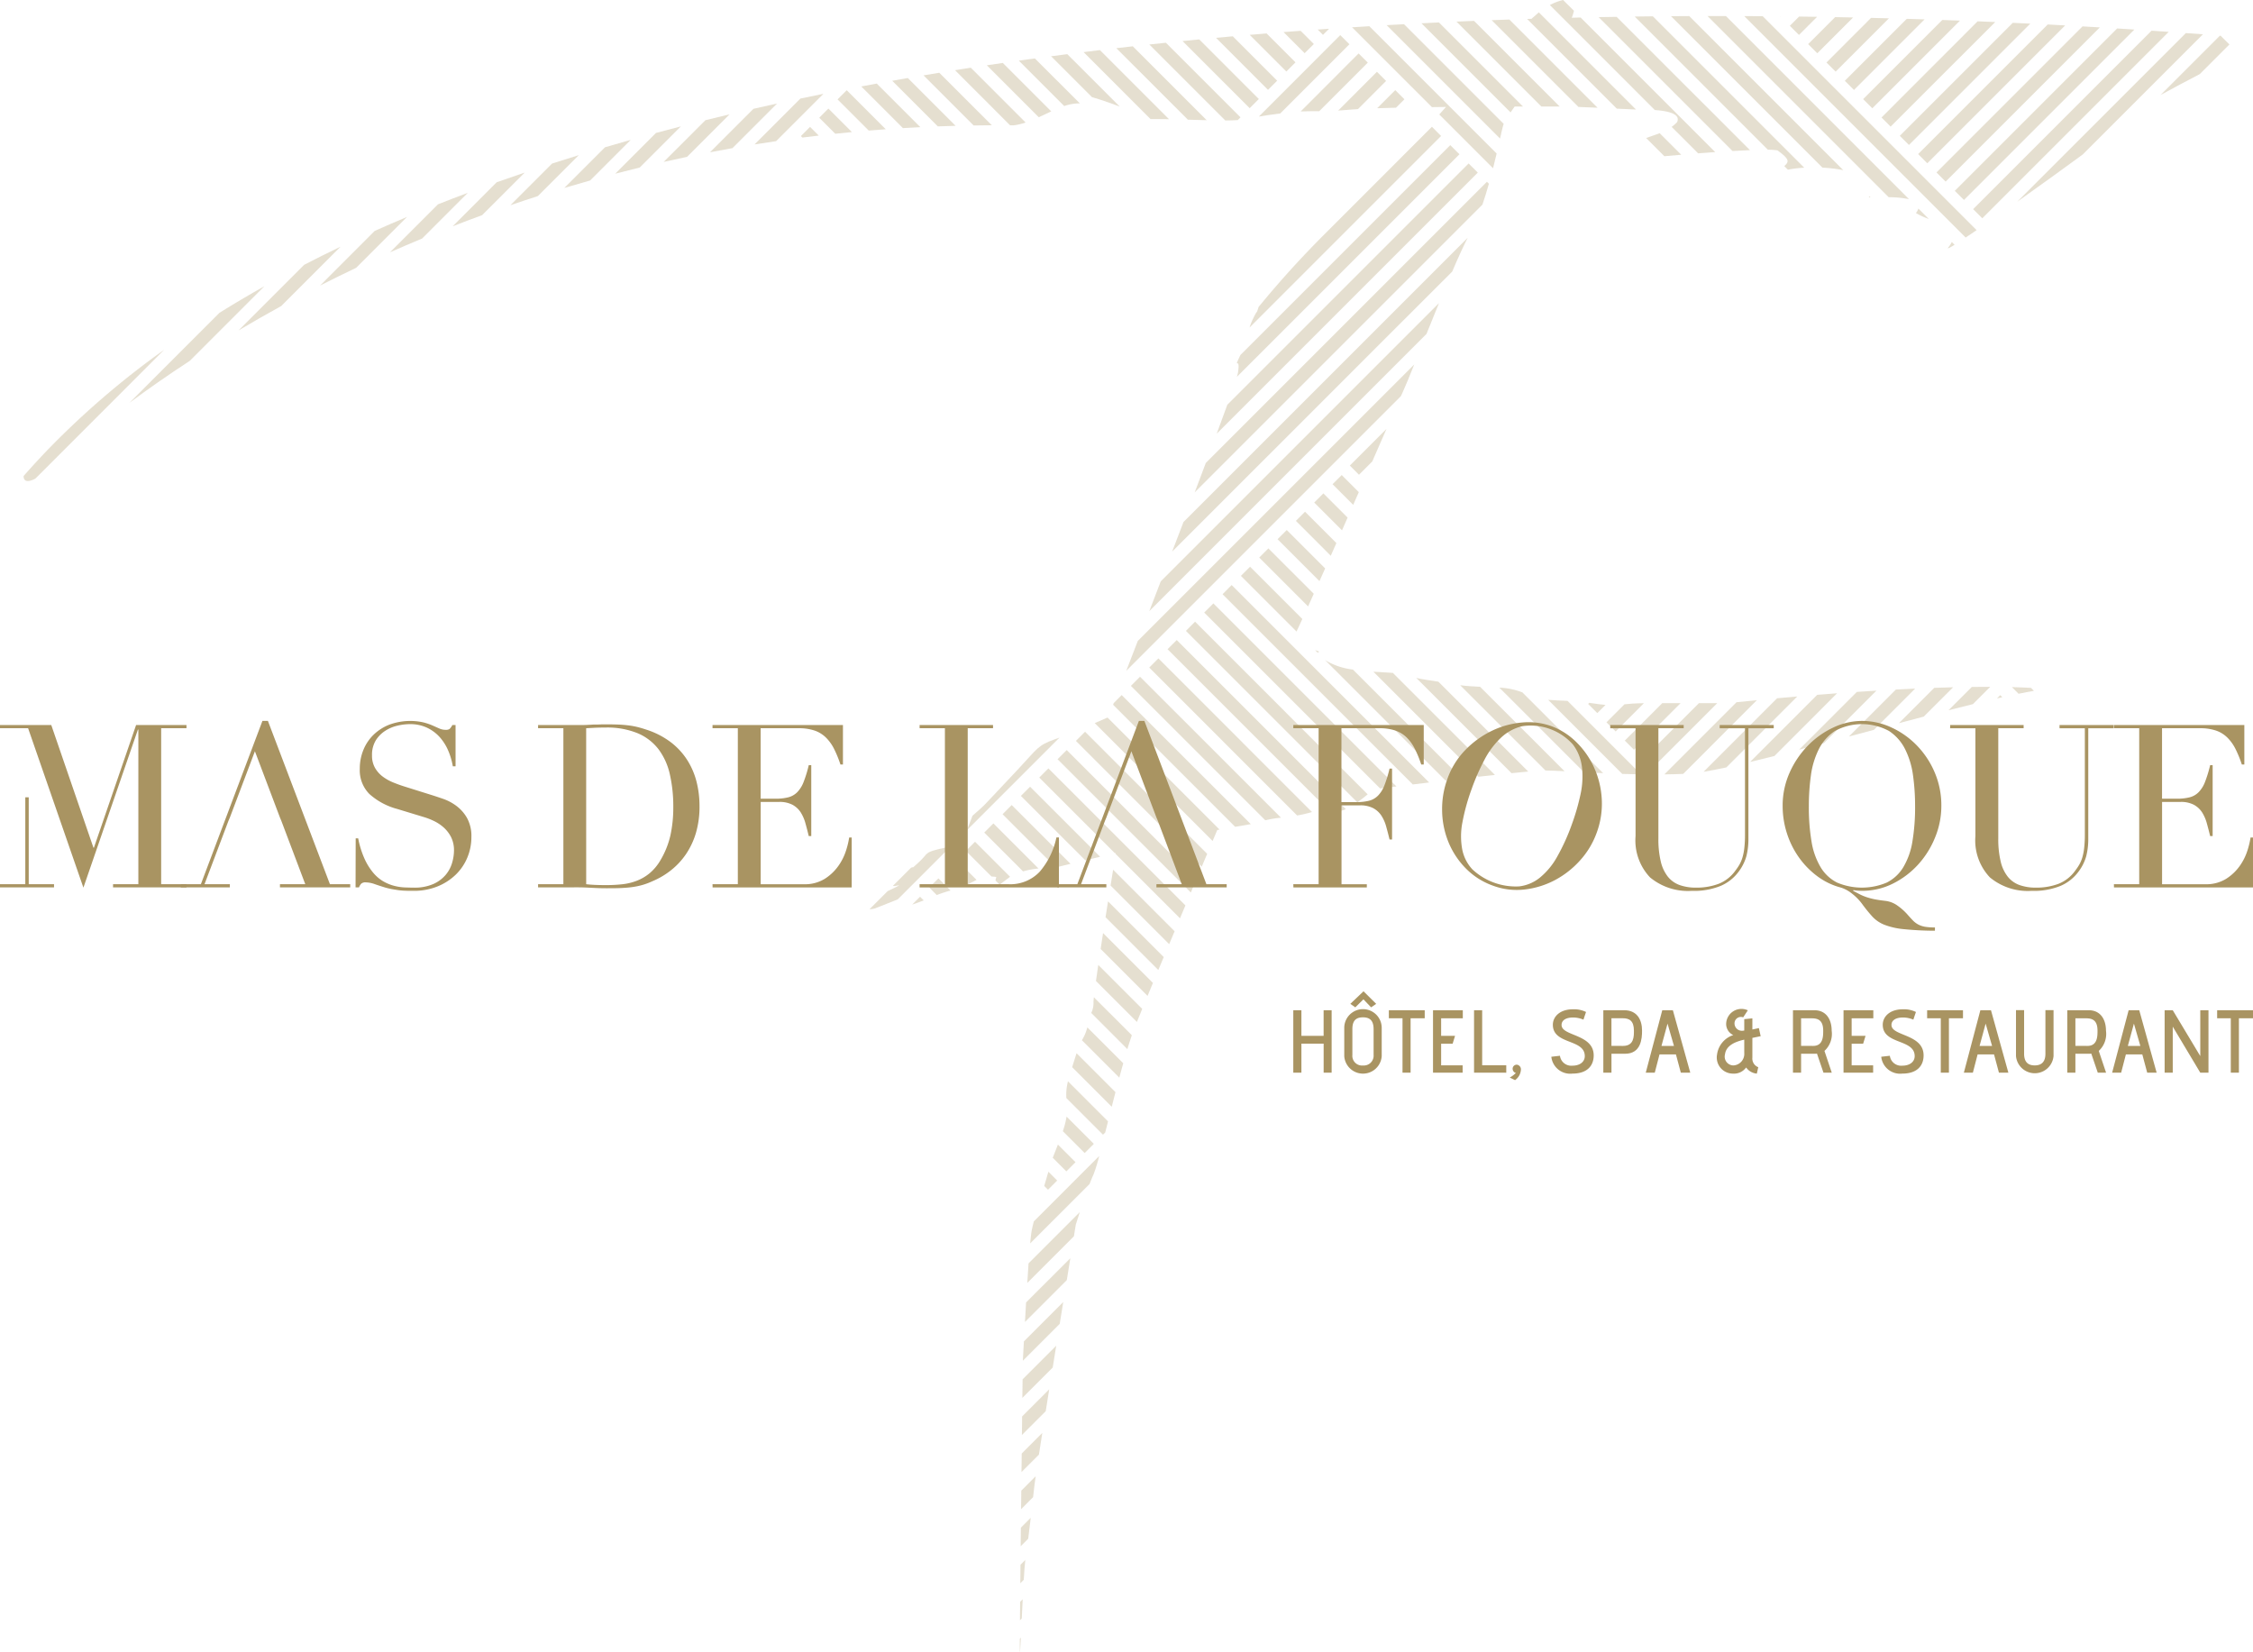 <?xml version="1.0" encoding="UTF-8"?> <svg xmlns="http://www.w3.org/2000/svg" width="237.304" height="173.999" viewBox="0 0 237.304 173.999"><g id="Groupe_252" data-name="Groupe 252" transform="translate(-4817.525 -9527.825)"><g id="Groupe_249" data-name="Groupe 249" opacity="0.3"><path id="Tracé_1256" data-name="Tracé 1256" d="M5051.433,9531.6l-.088-.019-6.248,6.248c1.268-.7,2.779-1.5,4.129-2.2l3.119-3.119Z" fill="#a99462"></path><path id="Tracé_1257" data-name="Tracé 1257" d="M5047.753,9531.31l-17.766,17.767c2.335-1.657,4.849-3.47,6.921-4.99l12.651-12.651C5049.162,9531.41,5048.556,9531.367,5047.753,9531.31Z" fill="#a99462"></path><path id="Tracé_1258" data-name="Tracé 1258" d="M5026.316,9550.816l19.635-19.635q-.828-.059-1.807-.125l-18.793,18.793Z" fill="#a99462"></path><path id="Tracé_1259" data-name="Tracé 1259" d="M5024.385,9548.885l17.949-17.948c-.577-.037-1.181-.076-1.816-.115l-17.1,17.1Z" fill="#a99462"></path><path id="Tracé_1260" data-name="Tracé 1260" d="M5022.454,9546.954l16.244-16.244q-.883-.053-1.825-.106l-15.384,15.385Z" fill="#a99462"></path><path id="Tracé_1261" data-name="Tracé 1261" d="M5020.523,9545.023l14.521-14.521q-.9-.05-1.835-.1l-13.651,13.65Z" fill="#a99462"></path><path id="Tracé_1262" data-name="Tracé 1262" d="M5018.592,9543.092l12.778-12.776q-.9-.045-1.844-.088l-11.9,11.9Z" fill="#a99462"></path><path id="Tracé_1263" data-name="Tracé 1263" d="M5016.661,9541.161l11.016-11.015c-.607-.027-1.227-.053-1.854-.077L5015.7,9540.2Z" fill="#a99462"></path><path id="Tracé_1264" data-name="Tracé 1264" d="M5014.73,9539.23l9.234-9.234c-.611-.023-1.235-.045-1.863-.067l-8.336,8.336Z" fill="#a99462"></path><path id="Tracé_1265" data-name="Tracé 1265" d="M5012.8,9537.3l7.433-7.433c-.616-.021-1.242-.039-1.873-.058l-6.525,6.525Z" fill="#a99462"></path><path id="Tracé_1266" data-name="Tracé 1266" d="M5010.868,9535.368l5.613-5.612q-.933-.025-1.884-.048l-4.694,4.7Z" fill="#a99462"></path><path id="Tracé_1267" data-name="Tracé 1267" d="M5008.937,9533.437l3.772-3.771c-.626-.014-1.256-.026-1.893-.038l-2.844,2.844Z" fill="#a99462"></path><path id="Tracé_1268" data-name="Tracé 1268" d="M5007.006,9531.506l1.911-1.911q-.943-.015-1.9-.026l-.972.973Z" fill="#a99462"></path><path id="Tracé_1269" data-name="Tracé 1269" d="M5005.1,9529.546h-.058l.029.029Z" fill="#a99462"></path><path id="Tracé_1270" data-name="Tracé 1270" d="M4901.827,9538.206l-4.834,4.833q1.131-.182,2.279-.347l4.985-4.986Q4903.04,9537.952,4901.827,9538.206Z" fill="#a99462"></path><path id="Tracé_1271" data-name="Tracé 1271" d="M4896.886,9539.285l-4.578,4.578q1.173-.226,2.365-.436l4.7-4.7Q4898.125,9539,4896.886,9539.285Z" fill="#a99462"></path><path id="Tracé_1272" data-name="Tracé 1272" d="M4891.825,9540.484l-4.4,4.395q1.222-.274,2.466-.534l4.477-4.477Q4893.094,9540.17,4891.825,9540.484Z" fill="#a99462"></path><path id="Tracé_1273" data-name="Tracé 1273" d="M4886.622,9541.824l-4.295,4.295q1.278-.333,2.581-.65l4.335-4.334Q4887.928,9541.473,4886.622,9541.824Z" fill="#a99462"></path><path id="Tracé_1274" data-name="Tracé 1274" d="M4881.251,9543.334l-4.285,4.284q1.343-.4,2.715-.784l4.279-4.278Q4882.6,9542.937,4881.251,9543.334Z" fill="#a99462"></path><path id="Tracé_1275" data-name="Tracé 1275" d="M4875.673,9545.049l-4.388,4.388c.952-.324,1.912-.645,2.889-.958l4.316-4.315Q4877.075,9544.6,4875.673,9545.049Z" fill="#a99462"></path><path id="Tracé_1276" data-name="Tracé 1276" d="M4869.84,9547.02l-4.635,4.637q1.526-.595,3.1-1.17l4.486-4.487Q4871.309,9546.5,4869.84,9547.02Z" fill="#a99462"></path><path id="Tracé_1277" data-name="Tracé 1277" d="M4863.655,9549.344l-5.054,5.054q1.653-.732,3.379-1.447l4.819-4.819Q4865.214,9548.726,4863.655,9549.344Z" fill="#a99462"></path><path id="Tracé_1278" data-name="Tracé 1278" d="M4856.991,9552.145l-5.755,5.757q1.842-.937,3.8-1.868l5.365-5.364Q4858.677,9551.391,4856.991,9552.145Z" fill="#a99462"></path><path id="Tracé_1279" data-name="Tracé 1279" d="M4849.562,9555.713l-6.917,6.917q2.139-1.271,4.5-2.572l6.255-6.256Q4851.456,9554.733,4849.562,9555.713Z" fill="#a99462"></path><path id="Tracé_1280" data-name="Tracé 1280" d="M4840.647,9560.765l-9.478,9.479c1.8-1.339,3.924-2.832,6.347-4.416l7.862-7.862Q4842.962,9559.324,4840.647,9560.765Z" fill="#a99462"></path><path id="Tracé_1281" data-name="Tracé 1281" d="M4822.156,9575.606c-.731.775-1.45,1.559-2.147,2.357,0,.571.414.7,1.234.275l13.569-13.57A88.635,88.635,0,0,0,4822.156,9575.606Z" fill="#a99462"></path><path id="Tracé_1282" data-name="Tracé 1282" d="M4901.881,9542.155l.158.158q.856-.11,1.723-.208l-.915-.915Z" fill="#a99462"></path><path id="Tracé_1283" data-name="Tracé 1283" d="M4903.812,9540.224l1.686,1.687q.873-.094,1.755-.176l-2.475-2.476Z" fill="#a99462"></path><path id="Tracé_1284" data-name="Tracé 1284" d="M4905.743,9538.293l3.286,3.286c.6-.049,1.19-.1,1.79-.141l-4.11-4.11Z" fill="#a99462"></path><path id="Tracé_1285" data-name="Tracé 1285" d="M4908.242,9536.93l4.388,4.389c.607-.037,1.22-.068,1.833-.1l-4.592-4.592Q4909.057,9536.777,4908.242,9536.93Z" fill="#a99462"></path><path id="Tracé_1286" data-name="Tracé 1286" d="M4911.5,9536.331l4.806,4.806q.93-.035,1.87-.061l-5.032-5.032C4912.6,9536.139,4912.052,9536.233,4911.5,9536.331Z" fill="#a99462"></path><path id="Tracé_1287" data-name="Tracé 1287" d="M4914.8,9535.761l5.279,5.279q.952-.015,1.911-.021l-5.533-5.532Q4915.624,9535.622,4914.8,9535.761Z" fill="#a99462"></path><path id="Tracé_1288" data-name="Tracé 1288" d="M4918.117,9535.219l5.8,5.806h.4a6.928,6.928,0,0,0,1.235-.295l-5.774-5.774C4919.229,9535.042,4918.673,9535.131,4918.117,9535.219Z" fill="#a99462"></path><path id="Tracé_1289" data-name="Tracé 1289" d="M4921.463,9534.7l5.474,5.474c.444-.2.881-.417,1.312-.619l-5.1-5.1C4922.584,9534.536,4922.024,9534.62,4921.463,9534.7Z" fill="#a99462"></path><path id="Tracé_1290" data-name="Tracé 1290" d="M4924.835,9534.213l4.783,4.783a4.837,4.837,0,0,1,1.527-.282c.043,0,.08,0,.119,0l-4.733-4.732Q4925.683,9534.094,4924.835,9534.213Z" fill="#a99462"></path><path id="Tracé_1291" data-name="Tracé 1291" d="M4928.232,9533.749l4.313,4.312c.39.1,1.016.3,2.018.653.346.123.643.235.906.34l-5.527-5.525C4929.372,9533.6,4928.8,9533.673,4928.232,9533.749Z" fill="#a99462"></path><path id="Tracé_1292" data-name="Tracé 1292" d="M4931.658,9533.312l7.052,7.053h.514c.458,0,.94.006,1.433.015l-7.279-7.279Z" fill="#a99462"></path><path id="Tracé_1293" data-name="Tracé 1293" d="M4935.107,9532.9l7.531,7.53c.675.02,1.344.04,1.987.056l-7.784-7.784C4936.263,9532.766,4935.685,9532.833,4935.107,9532.9Z" fill="#a99462"></path><path id="Tracé_1294" data-name="Tracé 1294" d="M4940.328,9532.327l-1.747.184,8,8c.49,0,.931-.014,1.316-.037l.288-.289Z" fill="#a99462"></path><path id="Tracé_1295" data-name="Tracé 1295" d="M4950.116,9538.254l-6.277-6.278c-.586.058-1.173.113-1.76.173l7.072,7.07Z" fill="#a99462"></path><path id="Tracé_1296" data-name="Tracé 1296" d="M4952.047,9536.323l-4.674-4.674c-.589.052-1.179.106-1.769.16l5.478,5.479Z" fill="#a99462"></path><path id="Tracé_1297" data-name="Tracé 1297" d="M4953.978,9534.392l-3.044-3.044q-.89.073-1.783.148l3.862,3.861Z" fill="#a99462"></path><path id="Tracé_1298" data-name="Tracé 1298" d="M4955.909,9532.461l-1.392-1.392q-.9.066-1.8.135l2.223,2.222Z" fill="#a99462"></path><path id="Tracé_1299" data-name="Tracé 1299" d="M4957.515,9530.855c-.4.026-.8.055-1.2.084l.557.556Z" fill="#a99462"></path><path id="Tracé_1300" data-name="Tracé 1300" d="M4959.936,9530.7l8.409,8.407,1.48-.017-.705.792,5.665,5.665c.137-.543.263-1.066.377-1.553l-13.408-13.408Q4960.846,9530.638,4959.936,9530.7Z" fill="#a99462"></path><path id="Tracé_1301" data-name="Tracé 1301" d="M5031.756,9600.584l-.311-.311c-.562-.032-1.228-.061-2.01-.08l.7.7C5030.712,9600.773,5031.257,9600.669,5031.756,9600.584Z" fill="#a99462"></path><path id="Tracé_1302" data-name="Tracé 1302" d="M4963.577,9530.474l11.944,11.944c.153-.68.265-1.177.332-1.393.016-.049.035-.1.056-.15l-10.5-10.5Z" fill="#a99462"></path><path id="Tracé_1303" data-name="Tracé 1303" d="M4967.243,9530.278l9.386,9.386c.128-.187.269-.389.43-.618h.883l-8.859-8.859Q4968.167,9530.23,4967.243,9530.278Z" fill="#a99462"></path><path id="Tracé_1304" data-name="Tracé 1304" d="M4970.93,9530.1l8.943,8.944h1.931l-9.021-9.021Z" fill="#a99462"></path><path id="Tracé_1305" data-name="Tracé 1305" d="M4974.641,9529.951l9.136,9.137c.621.023,1.315.053,2.016.085l-9.29-9.29Z" fill="#a99462"></path><path id="Tracé_1306" data-name="Tracé 1306" d="M4990.916,9542.365l1.913,1.913c.4-.037,1.025-.093,1.776-.155l-2.27-2.271C4991.77,9542.077,4991.248,9542.22,4990.916,9542.365Z" fill="#a99462"></path><path id="Tracé_1307" data-name="Tracé 1307" d="M4979.577,9529.152c-.207.179-.464.406-.743.654l-.461.016,9.448,9.446c.806.039,1.522.073,2.022.093l-10.235-10.235Z" fill="#a99462"></path><path id="Tracé_1308" data-name="Tracé 1308" d="M4983.075,9529.691a4.428,4.428,0,0,0,.23-.73l-1.136-1.136a5.386,5.386,0,0,0-1.4.535l11.055,11.056c1.275.087,2.772.368,2.342,1.28a4,4,0,0,1-.57.492l2.79,2.789c.579-.045,1.185-.09,1.8-.133l-14.175-14.175C4983.7,9529.677,4983.389,9529.683,4983.075,9529.691Z" fill="#a99462"></path><path id="Tracé_1309" data-name="Tracé 1309" d="M4985.906,9529.63l14.1,14.1c.642-.037,1.263-.068,1.839-.092L4987.8,9529.6Z" fill="#a99462"></path><path id="Tracé_1310" data-name="Tracé 1310" d="M4989.706,9529.569l14.028,14.027a6.95,6.95,0,0,1,1,.064c1.33.947,1.227,1.217.724,1.656l.379.379a13.473,13.473,0,0,1,1.722-.209l-15.941-15.941Q4990.665,9529.556,4989.706,9529.569Z" fill="#a99462"></path><path id="Tracé_1311" data-name="Tracé 1311" d="M5014.35,9548.612h.191l-.1-.1C5014.408,9548.543,5014.384,9548.577,5014.35,9548.612Z" fill="#a99462"></path><path id="Tracé_1312" data-name="Tracé 1312" d="M4993.529,9529.53l15.951,15.951a15.825,15.825,0,0,1,2.194.263l-16.226-16.227Z" fill="#a99462"></path><path id="Tracé_1313" data-name="Tracé 1313" d="M5022.731,9553.892c-.145.179.114.056.666-.286l-.293-.294A2.845,2.845,0,0,1,5022.731,9553.892Z" fill="#a99462"></path><path id="Tracé_1314" data-name="Tracé 1314" d="M4997.374,9529.513l19.082,19.082a10.64,10.64,0,0,1,2.138.207l-19.289-19.289Z" fill="#a99462"></path><path id="Tracé_1315" data-name="Tracé 1315" d="M5019.324,9550.262a7.775,7.775,0,0,0,1.353.623l-1.092-1.092A1.465,1.465,0,0,1,5019.324,9550.262Z" fill="#a99462"></path><path id="Tracé_1316" data-name="Tracé 1316" d="M5001.241,9529.518l23.325,23.325c.347-.231.733-.493,1.151-.779l-22.533-22.533Z" fill="#a99462"></path><path id="Tracé_1317" data-name="Tracé 1317" d="M5027.862,9601.385l.564-.128-.218-.217Z" fill="#a99462"></path><path id="Tracé_1318" data-name="Tracé 1318" d="M5025.33,9601.986l1.822-1.822q-.9,0-1.942.011l-2.455,2.456C5023.639,9602.405,5024.5,9602.189,5025.33,9601.986Z" fill="#a99462"></path><path id="Tracé_1319" data-name="Tracé 1319" d="M5020.151,9603.3l3.092-3.091q-.95.022-1.99.06l-3.723,3.723Q5018.855,9603.643,5020.151,9603.3Z" fill="#a99462"></path><path id="Tracé_1320" data-name="Tracé 1320" d="M5014.9,9604.694l4.343-4.345c-.653.029-1.328.062-2.029.1l-4.948,4.948C5013.139,9605.163,5014.019,9604.928,5014.9,9604.694Z" fill="#a99462"></path><path id="Tracé_1321" data-name="Tracé 1321" d="M5009.635,9606.095l5.531-5.53c-.669.041-1.354.084-2.062.132l-6.087,6.086C5007.871,9606.56,5008.747,9606.33,5009.635,9606.095Z" fill="#a99462"></path><path id="Tracé_1322" data-name="Tracé 1322" d="M5004.421,9607.448l6.6-6.605c-.68.05-1.378.105-2.092.162l-7.073,7.072C5002.672,9607.884,5003.528,9607.673,5004.421,9607.448Z" fill="#a99462"></path><path id="Tracé_1323" data-name="Tracé 1323" d="M4999.358,9608.649l7.469-7.47q-1.039.089-2.12.188l-7.743,7.743C4997.655,9609,4998.46,9608.842,4999.358,9608.649Z" fill="#a99462"></path><path id="Tracé_1324" data-name="Tracé 1324" d="M4994.813,9609.332l7.761-7.762q-1.052.1-2.144.214l-7.6,7.6C4993.5,9609.379,4994.168,9609.361,4994.813,9609.332Z" fill="#a99462"></path><path id="Tracé_1325" data-name="Tracé 1325" d="M4991.559,9608.724l6.841-6.841h-1.931l-5.875,5.876Z" fill="#a99462"></path><path id="Tracé_1326" data-name="Tracé 1326" d="M4989.627,9606.793l4.91-4.91h-1.931l-3.945,3.944Z" fill="#a99462"></path><path id="Tracé_1327" data-name="Tracé 1327" d="M4987.7,9604.862l2.975-2.976c-.98.015-1.583.066-2.046.115l-1.9,1.9Z" fill="#a99462"></path><path id="Tracé_1328" data-name="Tracé 1328" d="M4985.766,9602.931l.865-.864c-.378-.032-.845-.091-1.465-.184-.085-.013-.166-.022-.249-.034l-.117.117Z" fill="#a99462"></path><path id="Tracé_1329" data-name="Tracé 1329" d="M4960.663,9577.828l1.4-1.4c.549-1.253,1.057-2.416,1.5-3.433l-3.863,3.863Z" fill="#a99462"></path><path id="Tracé_1330" data-name="Tracé 1330" d="M4918.891,9615.572c-.625.658-.777.654-1.245,1.152s-.619.328-1.705.656a3,3,0,0,0-.628.238c-.091.067-.176.14-.264.219a8.261,8.261,0,0,1-.816.863c-.888.807-.33.3-.766.53l-1.886,1.886c.153.163,1.626-.477-.57.569l-1.9,1.9a1.946,1.946,0,0,0,.618-.1c.524-.207,1.923-.766,2.355-.938l7.1-7.1C4919.15,9615.383,4919.077,9615.372,4918.891,9615.572Z" fill="#a99462"></path><path id="Tracé_1331" data-name="Tracé 1331" d="M4928.668,9605.673c-1.865.662-1.865.989-3.729,2.971s0,0-2.478,2.64c-.856.905-1.123,1.19-1.158,1.223.045-.045.666-.709-.089.095-.18.187-.628.591-1.259,1.136-.168.44-.326.849-.447,1.172-.052.138-.092.246-.128.341l9.743-9.743C4928.963,9605.566,4928.809,9605.623,4928.668,9605.673Z" fill="#a99462"></path><path id="Tracé_1332" data-name="Tracé 1332" d="M4936.149,9598.48l28.93-28.93c.1-.218.172-.384.222-.489.224-.477.647-1.512,1.185-2.85l-29.12,29.12C4936.927,9596.47,4936.518,9597.528,4936.149,9598.48Z" fill="#a99462"></path><path id="Tracé_1333" data-name="Tracé 1333" d="M4938.578,9592.19l29.2-29.2c.422-1.051.867-2.153,1.314-3.244l-29.307,29.306Z" fill="#a99462"></path><path id="Tracé_1334" data-name="Tracé 1334" d="M4940.984,9585.921l29.5-29.494c.6-1.41,1.169-2.658,1.632-3.563l-29.935,29.935C4941.782,9583.833,4941.383,9584.879,4940.984,9585.921Z" fill="#a99462"></path><path id="Tracé_1335" data-name="Tracé 1335" d="M4944.529,9576.584c-.374.994-.766,2.033-1.17,3.1l30.307-30.307c.245-.712.473-1.456.682-2.2l-.208-.208Z" fill="#a99462"></path><path id="Tracé_1336" data-name="Tracé 1336" d="M4972.209,9545.041l-25.415,25.416c-.32.887-.7,1.913-1.115,3.046l27.5-27.5Z" fill="#a99462"></path><path id="Tracé_1337" data-name="Tracé 1337" d="M4970.278,9543.11l-22.1,22.1c-.844,1.79.045-.07-.261,1.869a4.136,4.136,0,0,1-.113.436l23.442-23.441Z" fill="#a99462"></path><path id="Tracé_1338" data-name="Tracé 1338" d="M4968.347,9541.179l-11.221,11.223a102.413,102.413,0,0,0-7.037,7.755c-.313.986,0,0-.622,1.319a5.688,5.688,0,0,0-.325.841l20.171-20.172Z" fill="#a99462"></path><path id="Tracé_1339" data-name="Tracé 1339" d="M4964.485,9537.317l-1.909,1.908c.619-.021,1.286-.04,1.988-.056l.887-.887Z" fill="#a99462"></path><path id="Tracé_1340" data-name="Tracé 1340" d="M4962.554,9535.386l-4.084,4.085c.373-.022.782-.054,1.239-.094.245-.021.529-.042.846-.06l2.965-2.966Z" fill="#a99462"></path><path id="Tracé_1341" data-name="Tracé 1341" d="M4960.623,9533.455l-6.1,6.105c.65-.026,1.231-.016,1.952-.021l5.119-5.119Z" fill="#a99462"></path><path id="Tracé_1342" data-name="Tracé 1342" d="M4958.692,9531.524l-8.581,8.582c.54-.1,1.056-.173,2.263-.332l7.284-7.284Z" fill="#a99462"></path><path id="Tracé_1343" data-name="Tracé 1343" d="M4928.876,9652.16l-.927-.926c-.109.4-.263.921-.437,1.493l.4.4Z" fill="#a99462"></path><path id="Tracé_1344" data-name="Tracé 1344" d="M4930.807,9650.229l-1.855-1.854c-.192.491-.382.963-.544,1.387l1.433,1.434Z" fill="#a99462"></path><path id="Tracé_1345" data-name="Tracé 1345" d="M4932.737,9648.3l-2.873-2.874a9.069,9.069,0,0,1-.393,1.538l2.3,2.3Z" fill="#a99462"></path><path id="Tracé_1346" data-name="Tracé 1346" d="M4929.843,9643.473l3.86,3.86.235-.235q.143-.565.294-1.167l-4.221-4.221A5.5,5.5,0,0,0,4929.843,9643.473Z" fill="#a99462"></path><path id="Tracé_1347" data-name="Tracé 1347" d="M4930.839,9638.99l-.386,1.23,4.169,4.169c.129-.509.261-1.022.394-1.536l-4.1-4.1C4930.891,9638.831,4930.865,9638.907,4930.839,9638.99Z" fill="#a99462"></path><path id="Tracé_1348" data-name="Tracé 1348" d="M4913.6,9623.1l.786-.277c.137-.049.283-.106.434-.166l-.388-.389Z" fill="#a99462"></path><path id="Tracé_1349" data-name="Tracé 1349" d="M4931.48,9637.386l3.94,3.94c.139-.517.278-1.024.416-1.515l-3.782-3.782A5.087,5.087,0,0,1,4931.48,9637.386Z" fill="#a99462"></path><path id="Tracé_1350" data-name="Tracé 1350" d="M4915.4,9621.3l.794.794a13.628,13.628,0,0,1,1.451-.479l-1.279-1.279Z" fill="#a99462"></path><path id="Tracé_1351" data-name="Tracé 1351" d="M4917.329,9619.373l1.777,1.778c.436-.209.845-.455,1.278-.654l-2.089-2.089Z" fill="#a99462"></path><path id="Tracé_1352" data-name="Tracé 1352" d="M4932.7,9633.376a2.4,2.4,0,0,1-.236,1.136l3.805,3.807c.16-.526.318-1.018.471-1.461l-4-4C4932.719,9633.094,4932.7,9633.276,4932.7,9633.376Z" fill="#a99462"></path><path id="Tracé_1353" data-name="Tracé 1353" d="M4919.26,9617.442l2.7,2.7a3.431,3.431,0,0,1,.5.047l-.088.368.442.442,1.1-.831-3.689-3.689Z" fill="#a99462"></path><path id="Tracé_1354" data-name="Tracé 1354" d="M4932.961,9631.143l4.314,4.314c.157-.391.345-.854.558-1.373l-4.63-4.63C4933.113,9630.066,4933.031,9630.635,4932.961,9631.143Z" fill="#a99462"></path><path id="Tracé_1355" data-name="Tracé 1355" d="M4933.453,9627.773l4.943,4.942.565-1.365-5.252-5.252C4933.622,9626.664,4933.536,9627.227,4933.453,9627.773Z" fill="#a99462"></path><path id="Tracé_1356" data-name="Tracé 1356" d="M4921.191,9615.511l4.089,4.089.283-.075a9.184,9.184,0,0,1,1.344-.229l-4.75-4.75Z" fill="#a99462"></path><path id="Tracé_1357" data-name="Tracé 1357" d="M4933.969,9624.427l5.56,5.561.569-1.362-5.867-5.867C4934.146,9623.3,4934.058,9623.858,4933.969,9624.427Z" fill="#a99462"></path><path id="Tracé_1358" data-name="Tracé 1358" d="M4923.122,9613.58l5.6,5.6,1.557-.374-6.194-6.194Z" fill="#a99462"></path><path id="Tracé_1359" data-name="Tracé 1359" d="M4934.5,9621.092l6.173,6.172.571-1.359-6.477-6.478C4934.684,9619.911,4934.594,9620.474,4934.5,9621.092Z" fill="#a99462"></path><path id="Tracé_1360" data-name="Tracé 1360" d="M4925.053,9611.649l6.786,6.785,1.557-.374-7.377-7.377Z" fill="#a99462"></path><path id="Tracé_1361" data-name="Tracé 1361" d="M4926.984,9609.718l7.968,7.968.095-.021-.017.1,6.78,6.78.572-1.359-14.432-14.432Z" fill="#a99462"></path><path id="Tracé_1362" data-name="Tracé 1362" d="M4928.915,9607.787l14.039,14.04.573-1.358-13.646-13.646Z" fill="#a99462"></path><path id="Tracé_1363" data-name="Tracé 1363" d="M4930.846,9605.856l13.255,13.255.573-1.357-12.862-12.863Z" fill="#a99462"></path><path id="Tracé_1364" data-name="Tracé 1364" d="M4932.833,9603.982l12.416,12.415c.309-.731.49-1.157.49-1.157l.24-.043-11.8-11.8C4934,9603.475,4933.493,9603.7,4932.833,9603.982Z" fill="#a99462"></path><path id="Tracé_1365" data-name="Tracé 1365" d="M4934.838,9601.865l-.073.187,12.854,12.854c.76-.133,1.26-.211,1.65-.281l-13.6-13.595Z" fill="#a99462"></path><path id="Tracé_1366" data-name="Tracé 1366" d="M4936.639,9600.063l14.158,14.157a11.536,11.536,0,0,1,1.656-.274L4937.6,9599.1Z" fill="#a99462"></path><path id="Tracé_1367" data-name="Tracé 1367" d="M4938.57,9598.132l15.578,15.579a12.133,12.133,0,0,0,1.568-.363l-16.18-16.181Z" fill="#a99462"></path><path id="Tracé_1368" data-name="Tracé 1368" d="M4940.5,9596.2l16.77,16.77c.374.035.428.288,1.2.288a2.092,2.092,0,0,0,.807-.214l-17.809-17.81Z" fill="#a99462"></path><path id="Tracé_1369" data-name="Tracé 1369" d="M4942.432,9594.27l18.057,18.059c.407-.286.791-.591,1.09-.841L4943.4,9593.3Z" fill="#a99462"></path><path id="Tracé_1370" data-name="Tracé 1370" d="M4944.363,9592.34l18.525,18.524,1.72-.211-19.28-19.279Z" fill="#a99462"></path><path id="Tracé_1371" data-name="Tracé 1371" d="M4946.294,9590.409l20.036,20.035c.544-.066,1.123-.136,1.724-.207l-20.8-20.794Z" fill="#a99462"></path><path id="Tracé_1372" data-name="Tracé 1372" d="M4971.51,9609.831l-11.486-11.485a7.455,7.455,0,0,1-2.8-.918c-.054-.034-.1-.065-.149-.1l12.7,12.7Z" fill="#a99462"></path><path id="Tracé_1373" data-name="Tracé 1373" d="M4956.041,9596.294l.282.282C4956.387,9596.448,4956.705,9596.5,4956.041,9596.294Z" fill="#a99462"></path><path id="Tracé_1374" data-name="Tracé 1374" d="M4948.225,9588.478l5.862,5.862q.289-.62.61-1.321l-5.507-5.507Z" fill="#a99462"></path><path id="Tracé_1375" data-name="Tracé 1375" d="M4950.156,9586.547l5.146,5.146q.293-.645.6-1.33l-4.782-4.781Z" fill="#a99462"></path><path id="Tracé_1376" data-name="Tracé 1376" d="M4974.982,9609.441l-10.745-10.744c-.6-.047-1.308-.078-2.058-.127l11.064,11.063C4973.838,9609.567,4974.42,9609.5,4974.982,9609.441Z" fill="#a99462"></path><path id="Tracé_1377" data-name="Tracé 1377" d="M4978.489,9609.086l-9.466-9.466c-1-.154-1.682-.247-2.325-.394l10.03,10.03C4977.381,9609.19,4977.975,9609.132,4978.489,9609.086Z" fill="#a99462"></path><path id="Tracé_1378" data-name="Tracé 1378" d="M4952.087,9584.616l4.414,4.413.6-1.335-4.045-4.044Z" fill="#a99462"></path><path id="Tracé_1379" data-name="Tracé 1379" d="M4954.018,9582.685l3.673,3.674q.3-.665.593-1.339l-3.3-3.3Z" fill="#a99462"></path><path id="Tracé_1380" data-name="Tracé 1380" d="M4982.316,9609.051l-8.9-8.894c-.684-.029-1.386-.07-2.094-.163l8.981,8.98C4980.784,9608.979,4981.471,9609.009,4982.316,9609.051Z" fill="#a99462"></path><path id="Tracé_1381" data-name="Tracé 1381" d="M4955.949,9580.754l2.927,2.926q.3-.669.59-1.34l-2.552-2.552Z" fill="#a99462"></path><path id="Tracé_1382" data-name="Tracé 1382" d="M4986.381,9609.255l-8.507-8.508a7.676,7.676,0,0,0-2.427-.5l8.905,8.905C4984.991,9609.19,4985.672,9609.223,4986.381,9609.255Z" fill="#a99462"></path><path id="Tracé_1383" data-name="Tracé 1383" d="M4957.88,9578.823l2.176,2.176.589-1.342-1.8-1.8Z" fill="#a99462"></path><path id="Tracé_1384" data-name="Tracé 1384" d="M4990.369,9609.381l-7.739-7.74c-.753-.037-1.422-.054-2.04-.107l7.8,7.8C4989.041,9609.353,4989.7,9609.37,4990.369,9609.381Z" fill="#a99462"></path><path id="Tracé_1385" data-name="Tracé 1385" d="M4924.939,9701.094c0,1.347.043.684.113-.782l-.11.11C4924.94,9700.694,4924.939,9700.921,4924.939,9701.094Z" fill="#a99462"></path><path id="Tracé_1386" data-name="Tracé 1386" d="M4924.955,9698.478l.19-.189c.031-.654.063-1.345.1-2.028l-.271.271C4924.966,9697.24,4924.96,9697.892,4924.955,9698.478Z" fill="#a99462"></path><path id="Tracé_1387" data-name="Tracé 1387" d="M4924.991,9694.58l.364-.364c.052-.856.107-1.6.162-2.093l-.506.506C4925,9693.3,4925,9693.954,4924.991,9694.58Z" fill="#a99462"></path><path id="Tracé_1388" data-name="Tracé 1388" d="M4925.031,9690.678l.794-.794c.089-.692.177-1.434.266-2.2l-1.039,1.039C4925.045,9689.384,4925.038,9690.037,4925.031,9690.678Z" fill="#a99462"></path><path id="Tracé_1389" data-name="Tracé 1389" d="M4925.074,9686.774l1.265-1.267q.077-.675.153-1.334c.022-.185.063-.481.118-.868l-1.515,1.516C4925.088,9685.47,4925.081,9686.122,4925.074,9686.774Z" fill="#a99462"></path><path id="Tracé_1390" data-name="Tracé 1390" d="M4925.117,9682.868l1.835-1.835c.106-.687.226-1.456.356-2.287l-2.169,2.169C4925.132,9681.553,4925.124,9682.206,4925.117,9682.868Z" fill="#a99462"></path><path id="Tracé_1391" data-name="Tracé 1391" d="M4925.161,9678.962l2.509-2.509c.118-.741.24-1.51.365-2.3l-2.851,2.851C4925.177,9677.627,4925.169,9678.281,4925.161,9678.962Z" fill="#a99462"></path><path id="Tracé_1392" data-name="Tracé 1392" d="M4925.206,9675.055l3.2-3.2c.122-.765.246-1.534.369-2.3l-3.543,3.543C4925.223,9673.65,4925.215,9674.308,4925.206,9675.055Z" fill="#a99462"></path><path id="Tracé_1393" data-name="Tracé 1393" d="M4925.259,9671.14l3.884-3.884c.127-.787.252-1.558.372-2.3l-4.147,4.146C4925.314,9670.084,4925.276,9670.824,4925.259,9671.14Z" fill="#a99462"></path><path id="Tracé_1394" data-name="Tracé 1394" d="M4925.482,9667.056l4.406-4.406c.135-.834.261-1.609.374-2.306L4925.6,9665C4925.559,9665.709,4925.519,9666.4,4925.482,9667.056Z" fill="#a99462"></path><path id="Tracé_1395" data-name="Tracé 1395" d="M4925.728,9662.947l4.909-4.909c.128-.785.2-1.239.2-1.239s.174-.555.424-1.317l-5.4,5.4C4925.821,9661.526,4925.774,9662.227,4925.728,9662.947Z" fill="#a99462"></path><path id="Tracé_1396" data-name="Tracé 1396" d="M4926.186,9657.464c-.046.238-.1.7-.153,1.316l6.259-6.258c.151-.4.293-.747.412-1a15.982,15.982,0,0,0,.595-1.941l-6.884,6.884C4926.318,9656.841,4926.238,9657.183,4926.186,9657.464Z" fill="#a99462"></path></g><g id="Groupe_250" data-name="Groupe 250"><path id="Tracé_1397" data-name="Tracé 1397" d="M4820.551,9611.8v9.15h2.665v.337h-5.691v-.337h2.665v-9.15Zm-.061-7.276h-2.965v-.337h5.4l4.443,12.922h.048l4.443-12.922h5.308v.337H4834.5v16.427h2.666v.337h-7.734v-.337h2.666v-16.282h-.048l-5.74,16.643-5.824-16.787" fill="#a99462"></path><path id="Tracé_1398" data-name="Tracé 1398" d="M4847.016,9613.938l-2.642-6.989-2.641,6.989-.144.336-2.522,6.676h2.666v.337h-5.163v-.337h2.113l6.484-17.2h.576l6.533,17.2h2.137v.337h-7.4v-.337h2.666l-2.522-6.676Z" fill="#a99462"></path><path id="Tracé_1399" data-name="Tracé 1399" d="M4854.989,9616.123h.264a9.666,9.666,0,0,0,.684,2.186,6.377,6.377,0,0,0,.925,1.466,4.1,4.1,0,0,0,1.057.888,4.5,4.5,0,0,0,1.117.456,5.377,5.377,0,0,0,1.08.169c.344.015.668.023.973.023a4.926,4.926,0,0,0,2.089-.385,3.636,3.636,0,0,0,1.3-.972,3.488,3.488,0,0,0,.672-1.273,4.707,4.707,0,0,0,.193-1.261,3.106,3.106,0,0,0-.312-1.441,3.5,3.5,0,0,0-.793-1.021,4.439,4.439,0,0,0-1.045-.684,7.061,7.061,0,0,0-1.069-.408l-2.762-.841a7.119,7.119,0,0,1-2.941-1.585,3.544,3.544,0,0,1-1-2.643,5.173,5.173,0,0,1,.384-2,4.685,4.685,0,0,1,1.081-1.6,5.032,5.032,0,0,1,1.669-1.058,6.374,6.374,0,0,1,3.53-.239,6.247,6.247,0,0,1,.973.323l.733.325a1.63,1.63,0,0,0,.66.144.727.727,0,0,0,.42-.084,1.61,1.61,0,0,0,.3-.421h.337v4.348h-.288a7.219,7.219,0,0,0-.492-1.669,5.186,5.186,0,0,0-.9-1.417,4.237,4.237,0,0,0-1.333-.985,4.172,4.172,0,0,0-1.813-.372,5.826,5.826,0,0,0-1.273.156,4.03,4.03,0,0,0-1.3.541,3.253,3.253,0,0,0-1,1.008,2.916,2.916,0,0,0-.4,1.585,2.579,2.579,0,0,0,.312,1.31,3.043,3.043,0,0,0,.8.912,4.924,4.924,0,0,0,1.106.624c.408.168.819.316,1.236.445l2.906.912q.456.144,1.153.384a5.2,5.2,0,0,1,1.357.722,4.151,4.151,0,0,1,1.129,1.272,3.918,3.918,0,0,1,.468,2.017,5.58,5.58,0,0,1-.421,2.15,5.354,5.354,0,0,1-1.212,1.8,5.937,5.937,0,0,1-1.921,1.248,6.565,6.565,0,0,1-2.546.47c-.337,0-.633,0-.888-.013a6.688,6.688,0,0,1-.721-.06q-.338-.05-.672-.108a7.505,7.505,0,0,1-.745-.18c-.32-.1-.665-.208-1.033-.337a3.024,3.024,0,0,0-.961-.192.653.653,0,0,0-.492.145,1.242,1.242,0,0,0-.228.385h-.36Z" fill="#a99462"></path><path id="Tracé_1400" data-name="Tracé 1400" d="M4874.2,9620.95h2.665v-16.427H4874.2v-.337h4.466c.225,0,.449,0,.673-.012s.448-.02.673-.036c.223,0,.447,0,.672-.012s.448-.012.672-.012c.481,0,.908.008,1.285.023s.729.045,1.057.084a8.411,8.411,0,0,1,.937.168q.444.108.948.277a8.66,8.66,0,0,1,2.533,1.284,7.292,7.292,0,0,1,1.754,1.862,7.814,7.814,0,0,1,1.009,2.3,10.373,10.373,0,0,1,.324,2.618,9.78,9.78,0,0,1-.384,2.846,8.039,8.039,0,0,1-1.057,2.233,7.669,7.669,0,0,1-1.573,1.681,8.271,8.271,0,0,1-1.934,1.141,7.315,7.315,0,0,1-1.092.408,7.753,7.753,0,0,1-1.057.216c-.36.049-.756.08-1.189.1s-.928.022-1.489.022q-.36,0-.768-.011c-.273-.009-.544-.021-.817-.036s-.54-.028-.805-.037-.515-.011-.755-.011H4874.2Zm5.067,0c.272.033.588.057.949.073s.756.022,1.188.022a15.668,15.668,0,0,0,1.621-.084,6.068,6.068,0,0,0,1.537-.36,4.92,4.92,0,0,0,1.37-.792,5.148,5.148,0,0,0,1.14-1.356,9.06,9.06,0,0,0,1.069-2.654,13.754,13.754,0,0,0,.3-2.966,15.174,15.174,0,0,0-.361-3.446,6.888,6.888,0,0,0-1.188-2.642,5.433,5.433,0,0,0-2.2-1.693,8.442,8.442,0,0,0-3.385-.6q-.6,0-1.093.022l-.949.049Z" fill="#a99462"></path><path id="Tracé_1401" data-name="Tracé 1401" d="M4892.573,9620.95h2.666v-16.427h-2.666v-.337h13.738v4.155h-.265a12.021,12.021,0,0,0-.672-1.645,4.54,4.54,0,0,0-.864-1.2,3.19,3.19,0,0,0-1.2-.732,5.178,5.178,0,0,0-1.681-.24h-3.986v7.422h1.561a5.357,5.357,0,0,0,1.344-.146,2.037,2.037,0,0,0,.949-.54,3.185,3.185,0,0,0,.673-1.081,13.174,13.174,0,0,0,.54-1.765h.264v7.469h-.264q-.168-.7-.348-1.345a4.284,4.284,0,0,0-.5-1.153,2.4,2.4,0,0,0-.865-.8,2.879,2.879,0,0,0-1.405-.3h-1.945v8.669h4.539a3.992,3.992,0,0,0,2.2-.564,5.125,5.125,0,0,0,1.428-1.345,5.82,5.82,0,0,0,.817-1.621,8.639,8.639,0,0,0,.336-1.393h.264v5.26h-14.65Z" fill="#a99462"></path><path id="Tracé_1402" data-name="Tracé 1402" d="M4914.386,9620.95h2.665v-16.427h-2.665v-.337h7.733v.337h-2.666v16.427h4.275a4.252,4.252,0,0,0,3.314-1.321,8.08,8.08,0,0,0,1.753-3.6h.264v5.26h-14.673Z" fill="#a99462"></path><path id="Tracé_1403" data-name="Tracé 1403" d="M4933.91,9614.274l-2.521,6.676h2.666v.337h-5.164v-.337H4931l6.484-17.2h.576l6.533,17.2h2.137v.337h-7.4v-.337H4942l-2.522-6.676-.144-.336-2.642-6.989-2.641,6.989Z" fill="#a99462"></path><path id="Tracé_1404" data-name="Tracé 1404" d="M4953.748,9620.95h2.665v-16.427h-2.665v-.337h13.737v4.155h-.265a11.957,11.957,0,0,0-.672-1.645,4.517,4.517,0,0,0-.864-1.2,3.18,3.18,0,0,0-1.2-.732,5.188,5.188,0,0,0-1.682-.24h-3.986v7.78h1.561a5.478,5.478,0,0,0,1.345-.143,2.05,2.05,0,0,0,.948-.541,3.186,3.186,0,0,0,.674-1.081,13.319,13.319,0,0,0,.54-1.765h.264v7.469h-.264c-.112-.464-.229-.913-.349-1.345a4.177,4.177,0,0,0-.5-1.152,2.368,2.368,0,0,0-.865-.8,2.875,2.875,0,0,0-1.4-.3h-1.946v8.31h2.666v.337h-7.733Z" fill="#a99462"></path><path id="Tracé_1405" data-name="Tracé 1405" d="M4969.978,9609.854a8.35,8.35,0,0,1,1.927-3.08,9.861,9.861,0,0,1,2.8-2,9.068,9.068,0,0,1,3.161-.856,7.094,7.094,0,0,1,3.032.375,7.369,7.369,0,0,1,2.666,1.7,8.872,8.872,0,0,1,1.872,2.688,9.276,9.276,0,0,1,.8,3.308,8.836,8.836,0,0,1-.55,3.582,8.717,8.717,0,0,1-1.735,2.871,9.568,9.568,0,0,1-2.647,2.077,9,9,0,0,1-3.183.987,7.187,7.187,0,0,1-3.344-.4,7.548,7.548,0,0,1-2.883-1.842,8.566,8.566,0,0,1-1.816-2.77,9.1,9.1,0,0,1-.658-3.281A9.259,9.259,0,0,1,4969.978,9609.854Zm2.6.944a21.716,21.716,0,0,0-1.02,3.643,7.589,7.589,0,0,0-.017,2.855,4.271,4.271,0,0,0,1.075,2.1,6.713,6.713,0,0,0,4.908,1.785,4.243,4.243,0,0,0,2.187-.917,7.583,7.583,0,0,0,1.822-2.2,21.577,21.577,0,0,0,1.561-3.445,23.173,23.173,0,0,0,.893-3.087,8.768,8.768,0,0,0,.166-2.878,4.921,4.921,0,0,0-.941-2.4,5.98,5.98,0,0,0-5.348-1.946,4.919,4.919,0,0,0-2.264,1.233,8.784,8.784,0,0,0-1.723,2.312A23.144,23.144,0,0,0,4972.574,9610.8Z" fill="#a99462"></path><path id="Tracé_1406" data-name="Tracé 1406" d="M4987.129,9604.187h7.734v.337H4992.2v11.6a10.061,10.061,0,0,0,.252,2.438,4.071,4.071,0,0,0,.756,1.609,2.8,2.8,0,0,0,1.25.876,5.064,5.064,0,0,0,1.705.265,6.616,6.616,0,0,0,2.377-.4,3.971,3.971,0,0,0,1.777-1.4,5.944,5.944,0,0,0,.421-.625,3.762,3.762,0,0,0,.312-.732,5.72,5.72,0,0,0,.2-1.009,12.283,12.283,0,0,0,.072-1.452v-11.168h-2.666v-.337h5.692v.337h-2.666v11.647a7.276,7.276,0,0,1-.216,1.837,4.99,4.99,0,0,1-.888,1.718,4.59,4.59,0,0,1-1.8,1.393,7.4,7.4,0,0,1-3.051.529,6.249,6.249,0,0,1-4.407-1.417,5.664,5.664,0,0,1-1.525-4.348v-11.359h-2.666Z" fill="#a99462"></path><path id="Tracé_1407" data-name="Tracé 1407" d="M5021.327,9625.85a33.149,33.149,0,0,1-3.326-.169,7.647,7.647,0,0,1-1.993-.456,3.5,3.5,0,0,1-1.249-.84,15.389,15.389,0,0,1-1.093-1.345,5.632,5.632,0,0,0-1.128-1.141,3.575,3.575,0,0,0-1.1-.589,7.209,7.209,0,0,1-2.5-1.2,8.822,8.822,0,0,1-1.945-1.993,9.226,9.226,0,0,1-1.261-2.546,9.327,9.327,0,0,1-.444-2.858,8.448,8.448,0,0,1,.732-3.506,9.671,9.671,0,0,1,1.921-2.846,9.141,9.141,0,0,1,2.678-1.909,7.068,7.068,0,0,1,3.026-.7,7.363,7.363,0,0,1,3.086.685,8.891,8.891,0,0,1,2.678,1.886,9.274,9.274,0,0,1,1.885,2.834,8.83,8.83,0,0,1,.709,3.554,8.711,8.711,0,0,1-.649,3.29,9.538,9.538,0,0,1-1.777,2.858,9,9,0,0,1-2.653,2.017,7.188,7.188,0,0,1-3.279.77,5.859,5.859,0,0,1-.912-.072l-.024.072c.24.128.468.247.684.359a5.113,5.113,0,0,0,.709.3,7.147,7.147,0,0,0,.852.229q.468.094,1.117.168a2.726,2.726,0,0,1,1.308.5,6.086,6.086,0,0,1,1.093.984c.209.24.4.444.564.612a2.257,2.257,0,0,0,.553.408,2.5,2.5,0,0,0,.708.229,6.267,6.267,0,0,0,1.033.07Zm-13.28-13.137a21.779,21.779,0,0,0,.287,3.771,7.619,7.619,0,0,0,.961,2.688,4.272,4.272,0,0,0,1.729,1.609,6.721,6.721,0,0,0,5.224,0,4.255,4.255,0,0,0,1.741-1.609,7.6,7.6,0,0,0,.961-2.688,21.686,21.686,0,0,0,.287-3.771,23.191,23.191,0,0,0-.215-3.206,8.767,8.767,0,0,0-.829-2.762,4.922,4.922,0,0,0-1.705-1.934,5.979,5.979,0,0,0-5.692,0,4.934,4.934,0,0,0-1.705,1.934,8.805,8.805,0,0,0-.829,2.762A23.343,23.343,0,0,0,5008.047,9612.713Z" fill="#a99462"></path><path id="Tracé_1408" data-name="Tracé 1408" d="M5022.936,9604.187h7.733v.337H5028v11.6a10.083,10.083,0,0,0,.253,2.438,4.052,4.052,0,0,0,.756,1.609,2.8,2.8,0,0,0,1.249.876,5.061,5.061,0,0,0,1.7.265,6.63,6.63,0,0,0,2.378-.4,3.968,3.968,0,0,0,1.776-1.4,6.021,6.021,0,0,0,.421-.625,3.646,3.646,0,0,0,.312-.732,5.765,5.765,0,0,0,.2-1.009,12.271,12.271,0,0,0,.073-1.452v-11.168h-2.666v-.337h5.692v.337h-2.666v11.647a7.274,7.274,0,0,1-.217,1.837,4.958,4.958,0,0,1-.888,1.718,4.584,4.584,0,0,1-1.8,1.393,7.4,7.4,0,0,1-3.051.529,6.245,6.245,0,0,1-4.406-1.417,5.658,5.658,0,0,1-1.525-4.348v-11.359h-2.666Z" fill="#a99462"></path><path id="Tracé_1409" data-name="Tracé 1409" d="M5040.179,9620.95h2.666v-16.427h-2.666v-.337h13.738v4.155h-.265a11.959,11.959,0,0,0-.672-1.645,4.53,4.53,0,0,0-.865-1.2,3.184,3.184,0,0,0-1.2-.732,5.178,5.178,0,0,0-1.681-.24h-3.986v7.422h1.561a5.357,5.357,0,0,0,1.344-.146,2.042,2.042,0,0,0,.949-.54,3.177,3.177,0,0,0,.673-1.081,13.174,13.174,0,0,0,.54-1.765h.264v7.469h-.264q-.168-.7-.348-1.345a4.268,4.268,0,0,0-.5-1.153,2.4,2.4,0,0,0-.865-.8,2.879,2.879,0,0,0-1.405-.3h-1.945v8.669h4.538a3.987,3.987,0,0,0,2.2-.564,5.116,5.116,0,0,0,1.429-1.345,5.82,5.82,0,0,0,.817-1.621,8.639,8.639,0,0,0,.336-1.393h.264v5.26h-14.65Z" fill="#a99462"></path></g><g id="Groupe_251" data-name="Groupe 251"><path id="Tracé_1410" data-name="Tracé 1410" d="M4956.942,9640.8v-3.053H4954.6v3.053h-.855v-6.576h.855v2.7h2.339v-2.7h.845v6.576Z" fill="#a99462"></path><path id="Tracé_1411" data-name="Tracé 1411" d="M4963.058,9639.058a1.977,1.977,0,0,1-3.945,0v-3.024a1.973,1.973,0,0,1,3.945.01Zm-1.117-5.138-.808-.846-.855.846-.526-.367,1.39-1.324,1.334,1.324Zm.263,2.312c0-.79-.282-1.26-1.118-1.26s-1.118.451-1.118,1.249v2.715a1.02,1.02,0,0,0,1.118,1.108,1.037,1.037,0,0,0,1.118-1.118Z" fill="#a99462"></path><path id="Tracé_1412" data-name="Tracé 1412" d="M4965.249,9640.8v-5.729h-1.438v-.847h3.777v.847H4966.1v5.729Z" fill="#a99462"></path><path id="Tracé_1413" data-name="Tracé 1413" d="M4968.462,9640.8v-6.576h3.138v.847h-2.283v1.85h1.465l-.253.827h-1.212v2.283h2.264v.77Z" fill="#a99462"></path><path id="Tracé_1414" data-name="Tracé 1414" d="M4972.784,9640.8v-6.576h.855v5.8h2.537v.78Z" fill="#a99462"></path><path id="Tracé_1415" data-name="Tracé 1415" d="M4976.543,9641.312a2.48,2.48,0,0,0,.648-.487l-.1-.028a.482.482,0,0,1-.244-.413.429.429,0,0,1,.46-.423.489.489,0,0,1,.413.507,1.436,1.436,0,0,1-.62,1.118Z" fill="#a99462"></path><path id="Tracé_1416" data-name="Tracé 1416" d="M4981.832,9639.02a1.2,1.2,0,0,0,1.3,1.044c.845,0,1.315-.441,1.315-1.006,0-1.841-3.363-1.184-3.363-3.307,0-.789.667-1.625,2.123-1.625a2.854,2.854,0,0,1,1.371.282c0,.009-.159.47-.272.808a2.8,2.8,0,0,0-1.09-.226c-.817,0-1.24.339-1.212.827.066,1.146,3.382.921,3.382,3.166,0,1.043-.639,1.916-2.245,1.916a2,2,0,0,1-2.217-1.775Z" fill="#a99462"></path><path id="Tracé_1417" data-name="Tracé 1417" d="M4986.4,9640.8v-6.576h2.2c1.343,0,1.879.987,1.879,2.151,0,.827-.094,2.433-1.794,2.433h-1.428v1.992Zm2.076-2.818c1.174,0,1.146-1.023,1.146-1.6,0-1.043-.469-1.314-1.184-1.314h-1.183v2.911Z" fill="#a99462"></path><path id="Tracé_1418" data-name="Tracé 1418" d="M4994.563,9640.8l-.516-1.926h-1.728l-.5,1.926h-.949l1.738-6.576h1.117l1.832,6.576Zm-1.4-5.167-.639,2.349h1.316Z" fill="#a99462"></path><path id="Tracé_1419" data-name="Tracé 1419" d="M5002.569,9640.9a1.533,1.533,0,0,1-1.127-.648,1.587,1.587,0,0,1-1.4.648,1.7,1.7,0,0,1-1.663-2.02,2.5,2.5,0,0,1,1.71-2.039,1.286,1.286,0,0,1-.751-1.2,1.61,1.61,0,0,1,2.282-1.408l-.488.741a.675.675,0,0,0-.912.573.778.778,0,0,0,.865.836l.159-.019v-1.2l.855-.084v1.174l.686-.15.188.855-.874.178v2.086a.964.964,0,0,0,.62,1Zm-1.325-3.579c-.8.188-1.9.536-2.029,1.55a.925.925,0,0,0,.912,1.165,1.217,1.217,0,0,0,1.117-1.325Z" fill="#a99462"></path><path id="Tracé_1420" data-name="Tracé 1420" d="M5009.587,9640.8l-.685-2.01a.866.866,0,0,1-.216.018h-1.456v1.992h-.855v-6.576h2.254c1.268,0,1.823,1,1.823,2.161a2.427,2.427,0,0,1-.761,2.123l.77,2.292Zm-1.089-2.818c1.061,0,1.061-1.023,1.061-1.6,0-1.043-.479-1.306-1.193-1.306h-1.136v2.9Z" fill="#a99462"></path><path id="Tracé_1421" data-name="Tracé 1421" d="M5011.7,9640.8v-6.576h3.138v.847h-2.283v1.85h1.465l-.253.827h-1.212v2.283h2.264v.77Z" fill="#a99462"></path><path id="Tracé_1422" data-name="Tracé 1422" d="M5016.579,9639.02a1.2,1.2,0,0,0,1.3,1.044c.846,0,1.315-.441,1.315-1.006,0-1.841-3.363-1.184-3.363-3.307,0-.789.667-1.625,2.123-1.625a2.853,2.853,0,0,1,1.372.282c0,.009-.16.47-.272.808a2.8,2.8,0,0,0-1.09-.226c-.818,0-1.24.339-1.212.827.066,1.146,3.382.921,3.382,3.166,0,1.043-.639,1.916-2.246,1.916a2,2,0,0,1-2.216-1.775Z" fill="#a99462"></path><path id="Tracé_1423" data-name="Tracé 1423" d="M5021.944,9640.8v-5.729h-1.438v-.847h3.777v.847H5022.8v5.729Z" fill="#a99462"></path><path id="Tracé_1424" data-name="Tracé 1424" d="M5028.069,9640.8l-.516-1.926h-1.729l-.5,1.926h-.949l1.738-6.576h1.117l1.832,6.576Zm-1.4-5.167-.639,2.349h1.315Z" fill="#a99462"></path><path id="Tracé_1425" data-name="Tracé 1425" d="M5032.965,9634.211h.855v4.837a1.985,1.985,0,0,1-3.955,0v-4.837h.855v4.593c0,.789.338,1.231,1.118,1.231s1.127-.442,1.127-1.231Z" fill="#a99462"></path><path id="Tracé_1426" data-name="Tracé 1426" d="M5038.48,9640.8l-.686-2.01a.854.854,0,0,1-.216.018h-1.456v1.992h-.855v-6.576h2.255c1.268,0,1.822,1,1.822,2.161a2.425,2.425,0,0,1-.761,2.123l.771,2.292Zm-1.089-2.818c1.061,0,1.061-1.023,1.061-1.6,0-1.043-.479-1.306-1.193-1.306h-1.137v2.9Z" fill="#a99462"></path><path id="Tracé_1427" data-name="Tracé 1427" d="M5043.686,9640.8l-.517-1.926h-1.728l-.5,1.926h-.949l1.738-6.576h1.118l1.831,6.576Zm-1.4-5.167-.639,2.349h1.316Z" fill="#a99462"></path><path id="Tracé_1428" data-name="Tracé 1428" d="M5049.276,9640.8l-2.9-4.847v4.847h-.855v-6.576h.855l2.9,4.828v-4.828h.864v6.576Z" fill="#a99462"></path><path id="Tracé_1429" data-name="Tracé 1429" d="M5052.49,9640.8v-5.729h-1.437v-.847h3.776v.847h-1.484v5.729Z" fill="#a99462"></path></g></g></svg> 